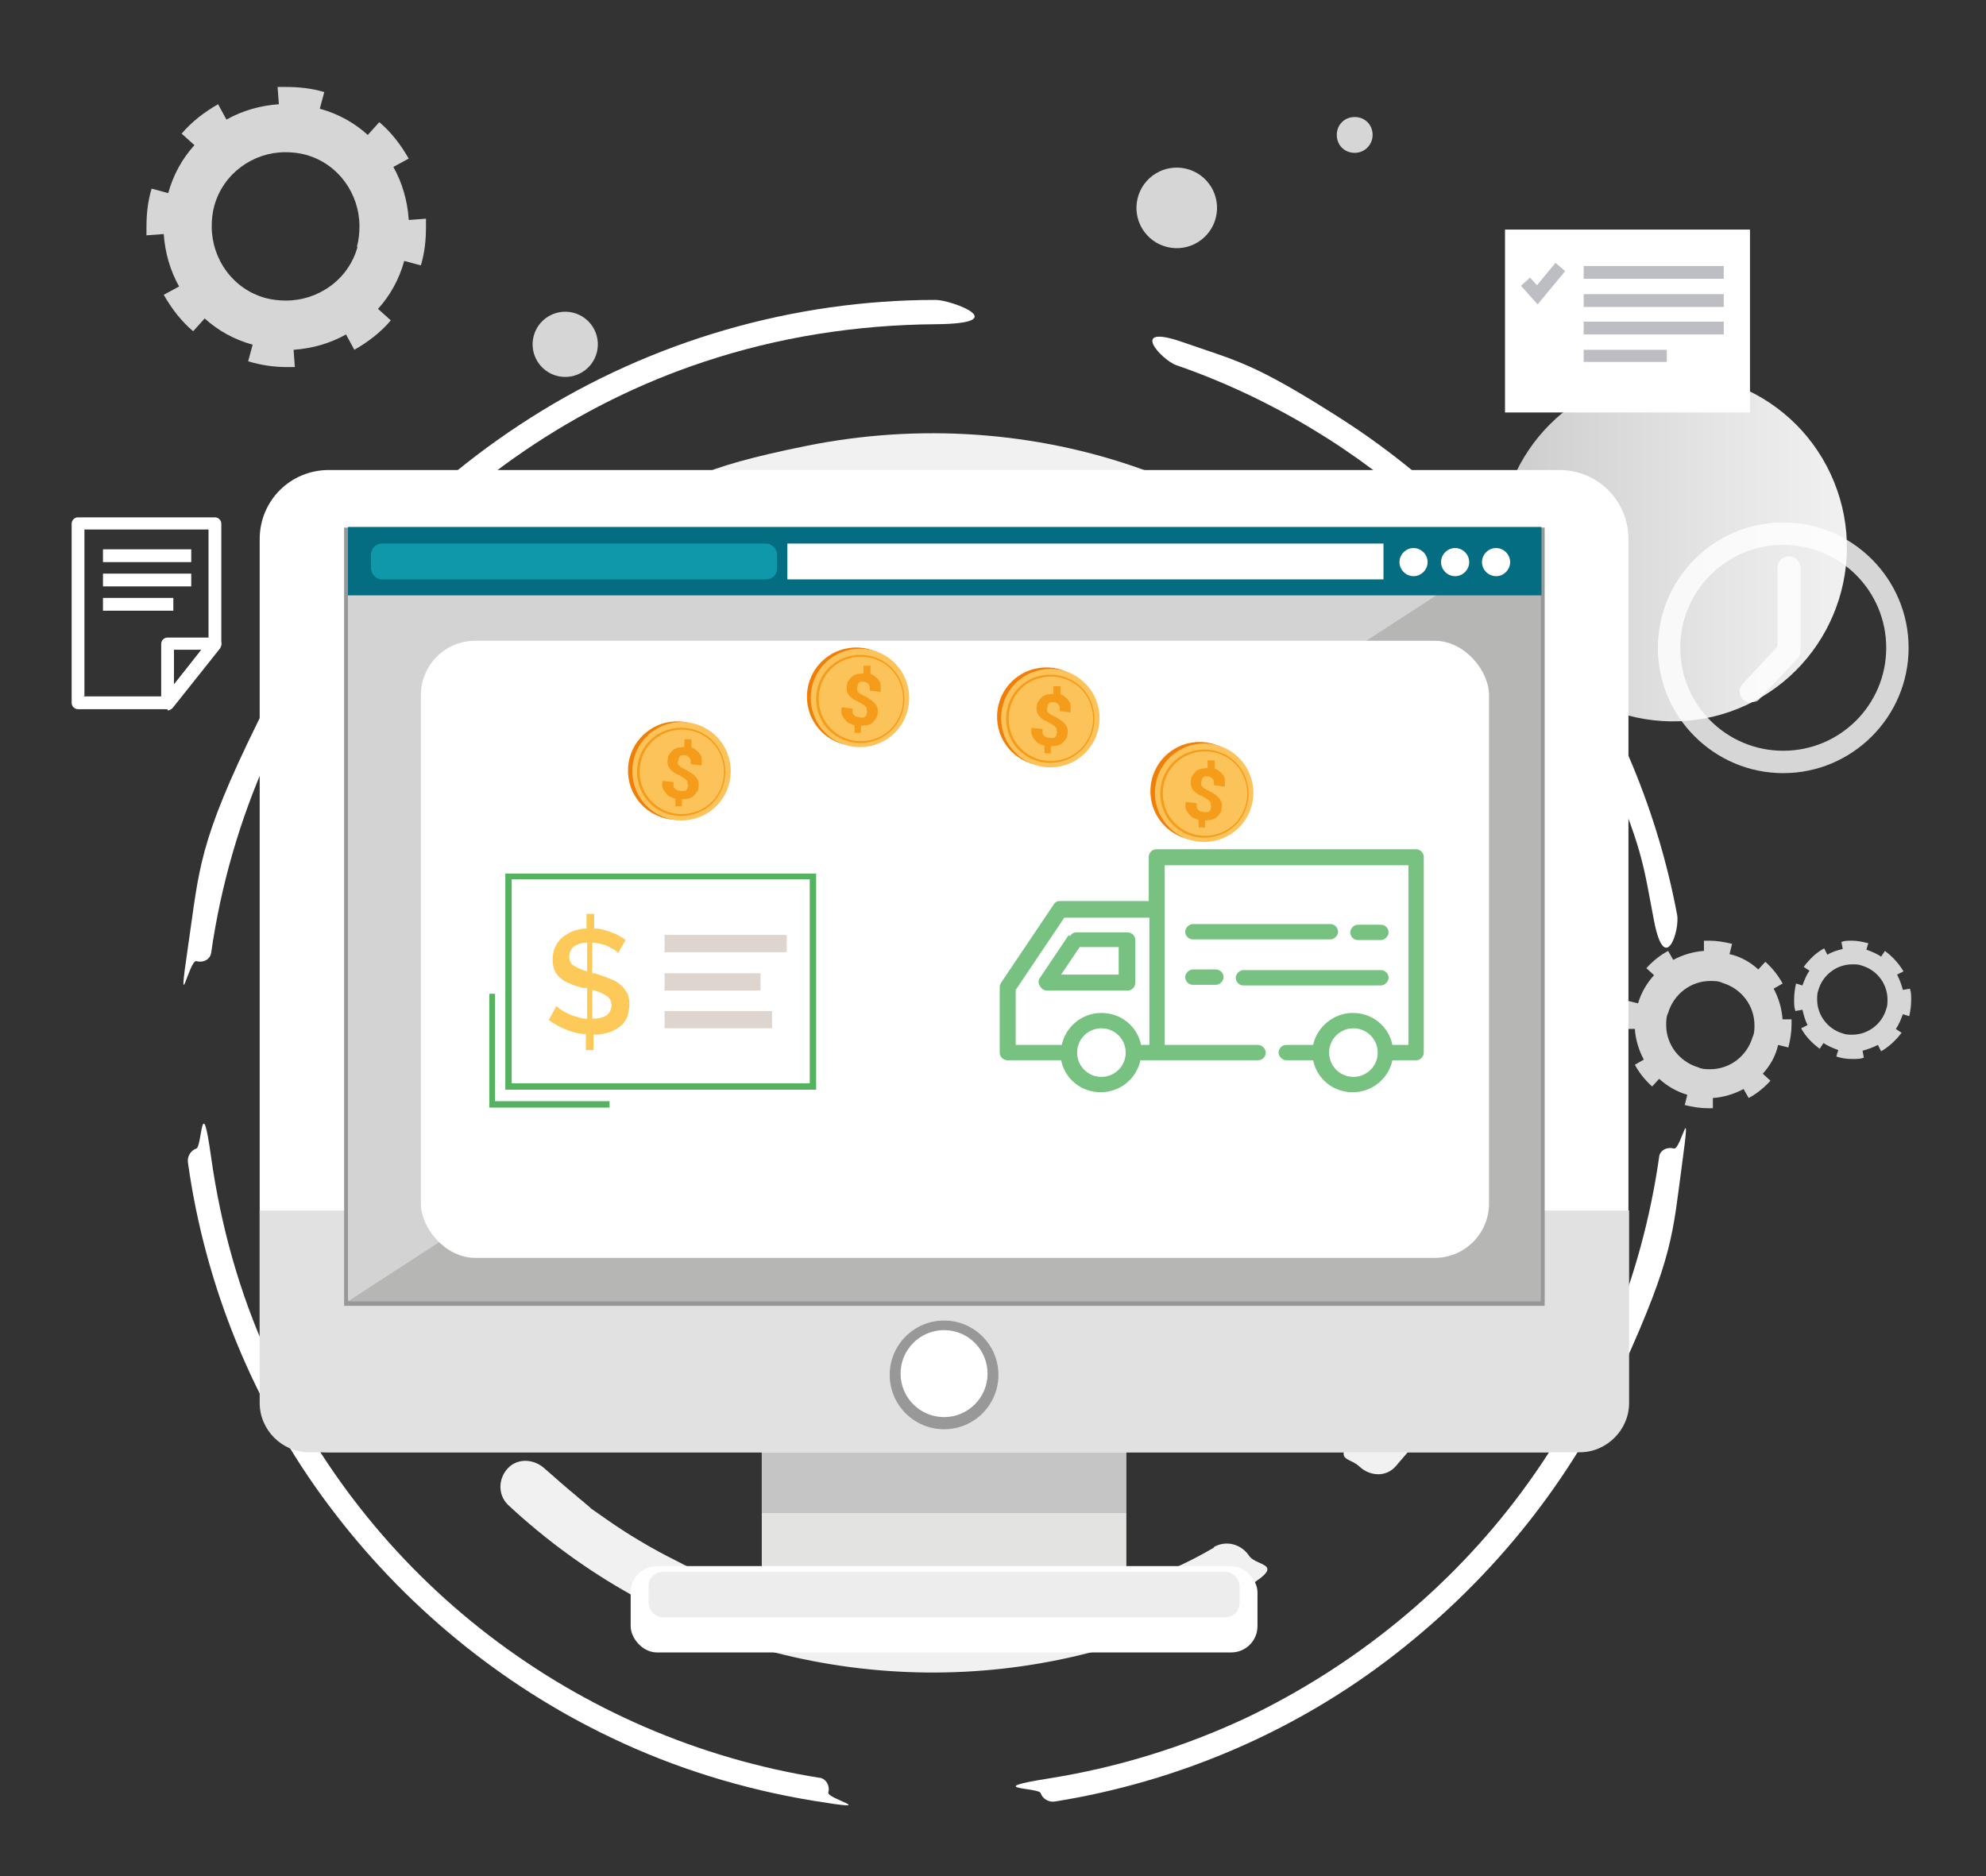 <?xml version="1.0" encoding="UTF-8"?><svg xmlns="http://www.w3.org/2000/svg" xmlns:xlink="http://www.w3.org/1999/xlink" viewBox="0 0 310.5 293.4"><rect x="0" y="0" width="310.5" height="293.4" fill="#333333" stroke="none"/><defs><style>.cls-1{fill:url(#Degradado_sin_nombre_13);}.cls-2,.cls-3{fill:#fff;}.cls-4{fill:#046d81;}.cls-5{fill:#fcc35a;}.cls-6{fill:#b6b6b5;}.cls-7{fill:#55b261;}.cls-8,.cls-9{fill:#989898;}.cls-10{fill:#0f98a9;}.cls-11{isolation:isolate;}.cls-12{fill:#f07e07;}.cls-3,.cls-13{opacity:.8;}.cls-14{mix-blend-mode:soft-light;}.cls-15{fill:#f59d1b;}.cls-16{fill:#dfd5cf;}.cls-17{clip-path:url(#clippath);}.cls-18{fill:#d3d3d3;}.cls-19{fill:none;}.cls-20{fill:#bdbec4;}.cls-9{opacity:.4;}.cls-21{fill:#f1f1f1;}.cls-22{fill:#e2e1e1;}.cls-23{fill:#e3e3e2;}.cls-24{fill:#eeeded;}.cls-25{fill:#fdc958;}</style><linearGradient id="Degradado_sin_nombre_13" x1="234.4" y1="85.5" x2="288.8" y2="85.5" gradientTransform="translate(51.5 -92.2) rotate(22.1)" gradientUnits="userSpaceOnUse"><stop offset="0" stop-color="#cdcccc"/><stop offset=".6" stop-color="#e4e4e4"/><stop offset="1" stop-color="#f1f1f1"/></linearGradient><clipPath id="clippath"><rect class="cls-19" x="54.4" y="82.5" width="186.4" height="120.9"/></clipPath></defs><g class="cls-11"><g id="Capa_1"><g><g><circle class="cls-1" cx="261.6" cy="85.5" r="27.2" transform="translate(-13 104.8) rotate(-22.1)"/><g><g class="cls-14"><g><path class="cls-2" d="M128.1,278c-18.8-3-36.6-10.7-51.7-22.3s-26.8-26.6-34.5-43.7c-4.5-9.9-7.4-20.4-8.9-31.1s-1.4-1.6-2.3-1.3-1.5,1.3-1.3,2.3c2.7,19.3,10.3,37.9,22,53.5,11.5,15.4,26.7,28,44.1,36.3,10,4.8,20.7,8.1,31.7,9.9s2-.3,2.3-1.3-.3-2.1-1.3-2.3h0Z"/><path class="cls-2" d="M259.4,180.9c-2.7,19-10.1,37-21.5,52.4-11.2,15.1-26.1,27.2-43,35.3-9.8,4.6-20.2,7.8-30.9,9.5s-1.6,1.4-1.3,2.3,1.3,1.5,2.3,1.3c19.3-3.1,37.7-11,53.1-23s27.6-27.2,35.6-44.8,7.8-21,9.3-32-.2-2-1.3-2.3-2.2,.3-2.3,1.3h0Z"/><path class="cls-2" d="M183.9,57.1c14.7,5.1,28.3,13.3,39.7,23.8,11.4,10.5,20.7,23.3,27,37.5s6.3,16.8,8,25.6,4.1,1.4,3.6-1c-3-15.9-9.3-31.2-18.5-44.5-9.1-13.2-20.8-24.6-34.3-33.2s-15.9-8.8-24.5-11.8-3.3,2.8-1,3.6h0Z"/><path class="cls-2" d="M33,149.1c3-21.1,11.9-41.2,25.7-57.6,13.5-16,31.4-28.3,51.3-34.9,11.7-3.9,23.9-5.8,36.3-5.9s2.4-3.8,0-3.8c-22.3,0-44.4,6.4-63.3,18.4s-33.1,28.1-42.6,47.4-9.2,23.1-11,35.3,.2,2,1.3,2.3,2.2-.3,2.3-1.3h0Z"/></g><g><path class="cls-21" d="M67.5,207.1c-.9-1.7-1.8-3.5-2.7-5.3s-.7-1.6-1.1-2.4,.2,.5,0,0-.1-.3-.2-.5c-.2-.5-.4-1-.6-1.6-1.4-3.5-2.5-7.2-3.5-10.9s-.9-3.6-1.2-5.4-.3-1.8-.5-2.7-.1-.9-.2-1.3-.1-.8,0,0c0-.3,0-.6-.1-.9-.4-3.7-.7-7.5-.7-11.2s.2-7.3,.7-11,.2-1.6,0-.8c0-.4,.1-.8,.2-1.3,.1-1,.3-1.9,.5-2.9,.3-1.8,.7-3.6,1.2-5.4,.9-3.6,2-7.2,3.3-10.7s.6-1.6,1-2.4,0-.2,0,0c0-.2,.2-.5,.3-.7,.2-.5,.4-.9,.6-1.4,.8-1.7,1.6-3.5,2.5-5.2,2-3.7,4.2-7.4,6.7-10.8s.7-.9,1-1.4,.2-.3,.3-.5c.3-.3-.3,.3,.2-.2,.7-.8,1.3-1.7,2-2.5,1.4-1.7,2.9-3.4,4.5-5s1.6-4.2,0-5.7-4.1-1.6-5.7,0c-11.2,11.6-19.5,25.9-23.9,41.4s-4.7,31.6-1.4,47.1,5.2,17.6,9.6,25.6,3.7,2.6,5.5,1.4,2.5-3.5,1.4-5.5h0Z"/><path class="cls-21" d="M189.8,242c-1.7,1-3.4,1.9-5.1,2.7s-1.7,.8-2.6,1.2-.8,.4-1.2,.5-.5,.2-.7,.3c.5-.2,0,0-.3,.1-3.5,1.5-7.2,2.7-10.9,3.7s-7.3,1.7-11,2.3-.8,.1,0,0c-.2,0-.4,0-.6,0-.5,0-1,.1-1.5,.2-.9,.1-1.8,.2-2.8,.3-1.9,.2-3.8,.2-5.7,.3-3.7,0-7.4,0-11.1-.5s-1.8-.2-2.7-.3c.8,.1-.3,0-.6,0-.5,0-1.1-.2-1.6-.3-1.8-.3-3.6-.7-5.4-1.1-3.6-.8-7.2-1.9-10.6-3.1s-1.7-.6-2.6-1-.8-.3-1.2-.5-.5-.2-.7-.3c.5,.2,0,0-.2-.1-1.7-.7-3.4-1.5-5.1-2.4-3.8-1.9-7.5-4.1-10.9-6.5s-1.8-1.2-2.6-1.9-.4-.3-.6-.5-.4-.3,0,0c-.4-.4-.9-.7-1.3-1.1-1.7-1.4-3.4-2.9-5.1-4.4s-4.2-1.6-5.7,0-1.6,4.1,0,5.7c11.8,11,26.2,19.1,41.7,23.1s31.8,4.2,47.4,.5c8.9-2.1,17.5-5.6,25.4-10.1s2.6-3.7,1.4-5.5-3.5-2.5-5.5-1.4h0Z"/><path class="cls-21" d="M230,136.2c7.8,23.3,5.7,48.9-5.7,70.4s-7.3,11.9-11.8,17-1.7,4.1,0,5.7,4.2,1.7,5.7,0c17.6-19.9,26.6-46.6,24.2-73.1s-2.2-14.9-4.6-22.1-2.8-3.5-4.9-2.8-3.5,2.8-2.8,4.9h0Z"/><path class="cls-21" d="M101.9,87.4c1.9-1.1,3.9-2.1,5.9-3.1s1.8-.9,2.7-1.3,.5-.2,.8-.4c.6-.2-.6,.2,0,0s1.2-.5,1.8-.7c3.9-1.5,7.9-2.8,12-3.8s4.1-.9,6.1-1.2,1.1-.2,1.7-.3,1.5-.2,.7,0c1.1-.1,2.2-.3,3.3-.4,4.2-.4,8.4-.5,12.6-.3s4.1,.2,6.2,.5,1.1,.1,1.7,.2,.8,.1,0,0c.2,0,.5,0,.7,0,1.1,.2,2.2,.3,3.2,.5,4.1,.7,8.2,1.8,12.2,3.1s3.9,1.3,5.8,2.1,.4,.2,.6,.3c0,0,1,.4,.5,.2s.5,.2,.5,.2c.2,0,.4,.2,.6,.3,1,.4,2,.9,3,1.4,3.8,1.9,7.5,4,11,6.3s1.9,1.3,2.9,2,.9,.7,1.4,1.1,.4,.3,.6,.4c-.6-.5,.2,.1,.3,.2,2,1.6,3.9,3.2,5.7,4.9,3.6,3.4,7,7.1,10.1,11s4.3,1.5,5.7,0,1.4-3.9,0-5.7c-11.2-14.4-26.5-25.3-43.6-31.5-16.7-6-35-7.2-52.4-3.7s-19.5,5.7-28.3,10.7-2.6,3.7-1.4,5.5,3.5,2.5,5.5,1.4h0Z"/></g></g><rect class="cls-23" x="119.1" y="223.1" width="57" height="25.3"/><rect class="cls-9" x="119.1" y="223.1" width="57" height="13.5"/><path class="cls-2" d="M51.4,73.5H243.8c6,0,10.8,4.8,10.8,10.8V216.3c0,6-4.8,10.8-10.8,10.8H51.4c-6,0-10.8-4.8-10.8-10.8V84.3c0-6,4.8-10.8,10.8-10.8Z"/><path class="cls-22" d="M40.6,189.3v30.1c0,4.2,3.5,7.7,7.7,7.7H247c4.2,0,7.7-3.5,7.7-7.7v-30.1H40.6Z"/><rect class="cls-8" x="53.8" y="82.5" width="187.7" height="121.7"/><g class="cls-17"><rect class="cls-18" x="54.4" y="82.5" width="186.4" height="120.9"/></g><polygon class="cls-6" points="240.9 203.5 54.4 203.5 240.9 82.5 240.9 203.5"/><circle class="cls-8" cx="147.6" cy="215" r="8.5"/><circle class="cls-2" cx="147.6" cy="214.8" r="6.8"/><rect class="cls-2" x="98.6" y="244.9" width="98" height="13.5" rx="4.1" ry="4.1"/><rect class="cls-24" x="101.4" y="245.8" width="92.4" height="7.1" rx="2.2" ry="2.2"/><rect class="cls-4" x="54.4" y="82.4" width="186.6" height="10.7"/><rect class="cls-10" x="58" y="85" width="63.5" height="5.6" rx="1.7" ry="1.7"/><rect class="cls-2" x="123.1" y="85" width="93.2" height="5.6"/><path class="cls-2" d="M223.2,87.9c0,1.2-1,2.2-2.2,2.2s-2.2-1-2.2-2.2,1-2.2,2.2-2.2,2.2,1,2.2,2.2Z"/><path class="cls-2" d="M229.7,87.9c0,1.2-1,2.2-2.2,2.2s-2.2-1-2.2-2.2,1-2.2,2.2-2.2,2.2,1,2.2,2.2Z"/><path class="cls-2" d="M236.1,87.9c0,1.2-1,2.2-2.2,2.2s-2.2-1-2.2-2.2,1-2.2,2.2-2.2,2.2,1,2.2,2.2Z"/><rect class="cls-2" x="65.8" y="100.2" width="167" height="96.5" rx="8.5" ry="8.5"/><g class="cls-13"><path class="cls-7" d="M156.5,153.7c-.1,.2-.2,.4-.2,.7v10.2c0,.7,.6,1.2,1.2,1.2h8.4c.6,2.9,3.1,5,6.2,5s5.6-2.2,6.2-5h18.4c.7,0,1.2-.6,1.2-1.2s-.6-1.2-1.2-1.2h-14.6v-28.1h38.1v28.1h-2.5c-.6-2.9-3.1-5-6.2-5-3,0-5.6,2.2-6.2,5h-4.2c-.7,0-1.2,.6-1.2,1.2s.6,1.2,1.2,1.2h4.2c.6,2.9,3.1,5,6.2,5s5.6-2.2,6.2-5h3.7c.7,0,1.2-.6,1.2-1.2v-30.6c0-.7-.6-1.2-1.2-1.2h-40.6c-.7,0-1.2,.6-1.2,1.2v6.9h-13.9c-.4,0-.8,.2-1,.6l-8.2,12.2Zm58.9,10.9c0,2.1-1.7,3.8-3.8,3.8s-3.8-1.7-3.8-3.8c0-2.1,1.7-3.8,3.8-3.8s3.8,1.7,3.8,3.8Zm-47,0c0-2.1,1.7-3.8,3.8-3.8s3.8,1.7,3.8,3.8-1.7,3.8-3.8,3.8-3.8-1.7-3.8-3.8Zm-9.6-9.8l7.6-11.3h13.3v19.9h-1.3c-.6-2.9-3.1-5-6.2-5s-5.6,2.2-6.2,5h-7.2v-8.6Z"/><path class="cls-7" d="M215.9,147h-3.6c-.7,0-1.2-.6-1.2-1.2s.6-1.2,1.2-1.2h3.6c.7,0,1.2,.6,1.2,1.2s-.6,1.2-1.2,1.2Z"/><path class="cls-7" d="M186.5,144.5h21.5c.7,0,1.2,.6,1.2,1.2s-.6,1.2-1.2,1.2h-21.5c-.7,0-1.2-.6-1.2-1.2s.6-1.2,1.2-1.2Z"/><path class="cls-7" d="M186.5,151.6h3.6c.7,0,1.2,.6,1.2,1.2s-.6,1.2-1.2,1.2h-3.6c-.7,0-1.2-.6-1.2-1.2s.6-1.2,1.2-1.2Z"/><path class="cls-7" d="M215.9,154.1h-21.5c-.7,0-1.2-.6-1.2-1.2s.6-1.2,1.2-1.2h21.5c.7,0,1.2,.6,1.2,1.2s-.6,1.2-1.2,1.2Z"/><path class="cls-7" d="M167.1,146.2l-4.5,6.7c-.3,.4-.3,.9,0,1.3,.2,.4,.6,.7,1.1,.7h12.6c.7,0,1.2-.6,1.2-1.2v-6.7c0-.7-.6-1.2-1.2-1.2h-8c-.4,0-.8,.2-1,.6Zm-1.2,6.2l2.9-4.3h6.1v4.3h-9Z"/></g><g><circle class="cls-12" cx="163.6" cy="112.3" r="7.7" transform="translate(-34.7 119.8) rotate(-36.7)"/><circle class="cls-5" cx="164.2" cy="112.3" r="7.7" transform="translate(-31.3 149) rotate(-45)"/><path class="cls-15" d="M159.3,117.3c-1.3-1.3-2-3.1-2-4.9s.7-3.6,2-4.9,3.1-2,4.9-2,3.6,.7,4.9,2c1.3,1.3,2,3.1,2,4.9s-.7,3.6-2,4.9c-1.3,1.3-3.1,2-4.9,2s-3.6-.7-4.9-2Zm-1.6-4.9c0,3.6,2.9,6.6,6.6,6.6s6.6-2.9,6.6-6.6-2.9-6.6-6.6-6.6-6.6,2.9-6.6,6.6Z"/><path class="cls-15" d="M165.2,114.4c0-.2,0-.3,0-.4,0-.1,0-.2-.2-.3,0-.1-.2-.2-.3-.3-.1,0-.3-.2-.5-.3-.4-.2-.7-.4-1-.5-.3-.2-.5-.4-.7-.6-.2-.2-.3-.5-.4-.7,0-.3-.1-.6,0-.9,0-.3,.1-.6,.3-.8,.1-.2,.3-.4,.5-.6,.2-.2,.5-.3,.8-.4,.3,0,.6-.1,1-.1v-1.2h1.1v1.3c.2,0,.5,.2,.7,.4,.3,.2,.5,.4,.6,.6,.2,.2,.3,.5,.3,.8,0,.3,0,.6,0,1l-1.7-.2c0-.4,0-.8-.2-1-.2-.2-.4-.4-.7-.4-.2,0-.3,0-.5,0-.1,0-.2,0-.3,.2,0,0-.2,.2-.2,.3,0,.1,0,.2-.1,.4,0,.1,0,.3,0,.4,0,.1,0,.2,.2,.3,0,.1,.2,.2,.3,.3,.1,0,.3,.2,.6,.3,.4,.2,.7,.4,1,.6,.3,.2,.5,.4,.7,.6,.2,.2,.3,.5,.4,.7,0,.3,.1,.6,0,.9,0,.3-.1,.6-.3,.8-.1,.2-.3,.4-.5,.6-.2,.2-.5,.3-.8,.4-.3,0-.6,.1-1,.1v1.1h-1v-1.2c-.2,0-.5-.2-.8-.3-.3-.1-.5-.3-.7-.6-.2-.2-.4-.5-.5-.8-.1-.3-.1-.7,0-1.1l1.7,.2c0,.3,0,.5,0,.6,0,.2,.1,.3,.2,.4,.1,.1,.2,.2,.4,.3,.1,0,.3,0,.5,.1,.2,0,.3,0,.5,0,.1,0,.3,0,.4-.2,.1,0,.2-.2,.2-.3,0-.1,0-.2,.1-.4Z"/></g><g><circle class="cls-12" cx="133.9" cy="109.1" r="7.7" transform="translate(-38.7 101.5) rotate(-36.7)"/><circle class="cls-5" cx="134.5" cy="109.1" r="7.7" transform="translate(-37.8 127.1) rotate(-45)"/><path class="cls-15" d="M129.6,114.2c-1.3-1.3-2-3.1-2-4.9s.7-3.6,2-4.9,3.1-2,4.9-2,3.6,.7,4.9,2c1.3,1.3,2,3.1,2,4.9s-.7,3.6-2,4.9c-1.3,1.3-3.1,2-4.9,2s-3.6-.7-4.9-2Zm-1.6-4.9c0,3.6,2.9,6.6,6.6,6.6s6.6-2.9,6.6-6.6-2.9-6.6-6.6-6.6-6.6,2.9-6.6,6.6Z"/><path class="cls-15" d="M135.5,111.2c0-.2,0-.3,0-.4,0-.1,0-.2-.2-.3,0-.1-.2-.2-.3-.3-.1,0-.3-.2-.5-.3-.4-.2-.7-.4-1-.5-.3-.2-.5-.4-.7-.6-.2-.2-.3-.5-.4-.7,0-.3-.1-.6,0-.9,0-.3,.1-.6,.3-.8,.1-.2,.3-.4,.5-.6,.2-.2,.5-.3,.8-.4,.3,0,.6-.1,1-.1v-1.2h1.1v1.3c.2,0,.5,.2,.7,.4,.3,.2,.5,.4,.6,.6,.2,.2,.3,.5,.3,.8,0,.3,0,.6,0,1l-1.7-.2c0-.4,0-.8-.2-1-.2-.2-.4-.4-.7-.4-.2,0-.3,0-.5,0-.1,0-.2,0-.3,.2,0,0-.2,.2-.2,.3,0,.1,0,.2-.1,.4,0,.1,0,.3,0,.4,0,.1,0,.2,.2,.3,0,.1,.2,.2,.3,.3,.1,0,.3,.2,.6,.3,.4,.2,.7,.4,1,.6,.3,.2,.5,.4,.7,.6,.2,.2,.3,.5,.4,.7,0,.3,.1,.6,0,.9,0,.3-.1,.6-.3,.8-.1,.2-.3,.4-.5,.6-.2,.2-.5,.3-.8,.4-.3,0-.6,.1-1,.1v1.1h-1v-1.2c-.2,0-.5-.2-.8-.3-.3-.1-.5-.3-.7-.6-.2-.2-.4-.5-.5-.8-.1-.3-.1-.7,0-1.1l1.7,.2c0,.3,0,.5,0,.6,0,.2,.1,.3,.2,.4,.1,.1,.2,.2,.4,.3,.1,0,.3,0,.5,.1,.2,0,.3,0,.5,0,.1,0,.3,0,.4-.2,.1,0,.2-.2,.2-.3,0-.1,0-.2,.1-.4Z"/></g><g><circle class="cls-12" cx="105.9" cy="120.6" r="7.7" transform="translate(-51.1 87.1) rotate(-36.7)"/><circle class="cls-5" cx="106.6" cy="120.6" r="7.7" transform="translate(-54.1 110.7) rotate(-45)"/><path class="cls-15" d="M101.6,125.6c-1.3-1.3-2-3.1-2-4.9s.7-3.6,2-4.9,3.1-2,4.9-2,3.6,.7,4.9,2c1.3,1.3,2,3.1,2,4.9s-.7,3.6-2,4.9c-1.3,1.3-3.1,2-4.9,2s-3.6-.7-4.9-2Zm-1.6-4.9c0,3.6,2.9,6.6,6.6,6.6s6.6-2.9,6.6-6.6-2.9-6.6-6.6-6.6-6.6,2.9-6.6,6.6Z"/><path class="cls-15" d="M107.5,122.7c0-.2,0-.3,0-.4,0-.1,0-.2-.2-.3,0-.1-.2-.2-.3-.3-.1,0-.3-.2-.5-.3-.4-.2-.7-.4-1-.5-.3-.2-.5-.4-.7-.6-.2-.2-.3-.5-.4-.7,0-.3-.1-.6,0-.9,0-.3,.1-.6,.3-.8,.1-.2,.3-.4,.5-.6,.2-.2,.5-.3,.8-.4,.3,0,.6-.1,1-.1v-1.2h1.1v1.3c.2,0,.5,.2,.7,.4,.3,.2,.5,.4,.6,.6,.2,.2,.3,.5,.3,.8,0,.3,0,.6,0,1l-1.7-.2c0-.4,0-.8-.2-1-.2-.2-.4-.4-.7-.4-.2,0-.3,0-.5,0-.1,0-.2,0-.3,.2,0,0-.2,.2-.2,.3,0,.1,0,.2-.1,.4,0,.1,0,.3,0,.4,0,.1,0,.2,.2,.3,0,.1,.2,.2,.3,.3,.1,0,.3,.2,.6,.3,.4,.2,.7,.4,1,.6,.3,.2,.5,.4,.7,.6,.2,.2,.3,.5,.4,.7,0,.3,.1,.6,0,.9,0,.3-.1,.6-.3,.8-.1,.2-.3,.4-.5,.6-.2,.2-.5,.3-.8,.4-.3,0-.6,.1-1,.1v1.1h-1v-1.2c-.2,0-.5-.2-.8-.3-.3-.1-.5-.3-.7-.6-.2-.2-.4-.5-.5-.8-.1-.3-.1-.7,0-1.1l1.7,.2c0,.3,0,.5,0,.6,0,.2,.1,.3,.2,.4,.1,.1,.2,.2,.4,.3,.1,0,.3,0,.5,.1,.2,0,.3,0,.5,0,.1,0,.3,0,.4-.2,.1,0,.2-.2,.2-.3,0-.1,0-.2,.1-.4Z"/></g><g><circle class="cls-12" cx="187.6" cy="123.9" r="7.7" transform="translate(-36.9 136.5) rotate(-36.7)"/><circle class="cls-5" cx="188.3" cy="123.9" r="7.7" transform="translate(-32.5 169.5) rotate(-45)"/><path class="cls-15" d="M183.4,129c-1.3-1.3-2-3.1-2-4.9s.7-3.6,2-4.9,3.1-2,4.9-2,3.6,.7,4.9,2c1.3,1.3,2,3.1,2,4.9s-.7,3.6-2,4.9c-1.3,1.3-3.1,2-4.9,2s-3.6-.7-4.9-2Zm-1.6-4.9c0,3.6,2.9,6.6,6.6,6.6s6.6-2.9,6.6-6.6-2.9-6.6-6.6-6.6-6.6,2.9-6.6,6.6Z"/><path class="cls-15" d="M189.3,126c0-.2,0-.3,0-.4,0-.1,0-.2-.2-.3,0-.1-.2-.2-.3-.3-.1,0-.3-.2-.5-.3-.4-.2-.7-.4-1-.5-.3-.2-.5-.4-.7-.6-.2-.2-.3-.5-.4-.7,0-.3-.1-.6,0-.9,0-.3,.1-.6,.3-.8,.1-.2,.3-.4,.5-.6,.2-.2,.5-.3,.8-.4,.3,0,.6-.1,1-.1v-1.2h1.1v1.3c.2,0,.5,.2,.7,.4,.3,.2,.5,.4,.6,.6,.2,.2,.3,.5,.3,.8,0,.3,0,.6,0,1l-1.7-.2c0-.4,0-.8-.2-1-.2-.2-.4-.4-.7-.4-.2,0-.3,0-.5,0-.1,0-.2,0-.3,.2,0,0-.2,.2-.2,.3,0,.1,0,.2-.1,.4,0,.1,0,.3,0,.4,0,.1,0,.2,.2,.3,0,.1,.2,.2,.3,.3,.1,0,.3,.2,.6,.3,.4,.2,.7,.4,1,.6,.3,.2,.5,.4,.7,.6,.2,.2,.3,.5,.4,.7,0,.3,.1,.6,0,.9,0,.3-.1,.6-.3,.8-.1,.2-.3,.4-.5,.6-.2,.2-.5,.3-.8,.4-.3,0-.6,.1-1,.1v1.1h-1v-1.2c-.2,0-.5-.2-.8-.3-.3-.1-.5-.3-.7-.6-.2-.2-.4-.5-.5-.8-.1-.3-.1-.7,0-1.1l1.7,.2c0,.3,0,.5,0,.6,0,.2,.1,.3,.2,.4,.1,.1,.2,.2,.4,.3,.1,0,.3,0,.5,.1,.2,0,.3,0,.5,0,.1,0,.3,0,.4-.2,.1,0,.2-.2,.2-.3,0-.1,0-.2,.1-.4Z"/></g><path class="cls-7" d="M127.6,170.4h-48.6v-33.8h48.6v33.8Zm-47.6-1h46.6v-31.9h-46.6v31.9Z"/><path class="cls-25" d="M96.6,149c-.1-.2-.3-.3-.6-.5-.3-.2-.6-.3-.9-.5-.4-.2-.7-.3-1.2-.4-.4-.1-.9-.2-1.3-.2v4.8h.4c.8,.3,1.6,.5,2.2,.8,.7,.2,1.2,.5,1.7,.9,.5,.4,.8,.8,1.1,1.3,.3,.5,.4,1.1,.4,1.9,0,.8-.2,1.5-.4,2.1-.3,.6-.7,1.1-1.2,1.4-.5,.4-1.1,.7-1.8,.9-.7,.2-1.4,.3-2.2,.3v2.4h-1.2v-2.5c-1.1,0-2.1-.3-3.1-.7-1-.4-1.9-.9-2.7-1.5l1.2-2.2c.2,.2,.4,.4,.7,.6,.3,.2,.7,.4,1.1,.6,.4,.2,.9,.4,1.4,.5,.5,.2,1,.3,1.6,.3v-4.8c0,0-.2,0-.3,0,0,0-.2,0-.3,0-.8-.2-1.5-.4-2.1-.7-.6-.2-1.1-.5-1.5-.9-.4-.3-.7-.7-.9-1.2-.2-.5-.3-1-.3-1.6,0-.7,.1-1.4,.4-2,.3-.6,.6-1.1,1.1-1.5,.5-.4,1-.7,1.7-1,.6-.2,1.3-.4,2.1-.4v-2.3h1.2v2.3c1,0,1.9,.3,2.7,.6,.8,.3,1.6,.7,2.2,1.2l-1.2,2.1Zm-7.6,.6c0,.6,.2,1.1,.7,1.4,.5,.3,1.1,.6,2.1,.9v-4.5c-.9,0-1.6,.3-2.1,.6-.4,.4-.7,.9-.7,1.6Zm6.6,7.6c0-.7-.3-1.2-.8-1.5-.5-.3-1.3-.7-2.2-.9v4.5c1,0,1.7-.2,2.2-.5,.5-.4,.8-.9,.8-1.5Z"/><rect class="cls-16" x="103.9" y="146.2" width="19.1" height="2.7"/><rect class="cls-16" x="103.9" y="152.2" width="15" height="2.7"/><rect class="cls-16" x="103.9" y="158.1" width="16.8" height="2.7"/><polygon class="cls-7" points="95.3 173.2 76.5 173.2 76.5 155.4 77.4 155.4 77.4 172.2 95.3 172.2 95.3 173.2"/></g></g><g class="cls-13"><path class="cls-2" d="M278.7,159.5c-.1-1.7-.6-3.4-1.4-4.9l1.4-.8c-.7-1.3-1.6-2.4-2.7-3.4l-1.1,1.2c-1.2-1.1-2.7-2-4.5-2.4l.4-1.6h0c-1.2-.3-2.4-.5-3.6-.5-.3,0-.5,0-.8,0v1.6c-1.6,.1-3.3,.6-4.8,1.4l-.8-1.4c-1.3,.7-2.4,1.6-3.4,2.7l1.2,1.1c-1.1,1.2-2,2.7-2.5,4.4l-1.6-.4h0c-.3,1.2-.5,2.4-.5,3.6,0,.3,0,.5,0,.8h1.6c.1,1.6,.6,3.3,1.4,4.8l-1.4,.8c.7,1.3,1.6,2.4,2.7,3.4l1.1-1.2c1.2,1.1,2.7,2,4.4,2.5l-.4,1.6h0c1.2,.3,2.4,.5,3.6,.5,.3,0,.5,0,.8,0v-1.6c1.6-.1,3.3-.6,4.8-1.4l.8,1.4c1.3-.7,2.4-1.6,3.4-2.7l-1.2-1.1c1.1-1.2,2-2.7,2.4-4.5l1.6,.4h0c.3-1.2,.5-2.4,.5-3.6,0-.3,0-.5,0-.8h-1.6Zm-14.2,10.8h0v0Zm9.5-8.1c-.9,3-3.6,5-6.6,5-.6,0-1.3,0-1.9-.3-3-.9-5-3.6-5-6.6,0-.6,0-1.3,.3-1.9,.9-3,3.6-5,6.6-5,.6,0,1.3,0,1.9,.3,3,.9,5,3.6,5,6.6,0,.6,0,1.3-.3,1.9Z"/><path class="cls-2" d="M298.6,154.6l-1.1,.2c-.2-.8-.5-1.6-.9-2.4l1-.5c-.7-1.2-1.7-2.3-2.9-3.2l-.6,.9c-.7-.5-1.5-.8-2.3-1.1l.3-1h0c-.8-.2-1.7-.4-2.5-.4s-1.2,0-1.7,.2l.2,1.1c-.8,.2-1.6,.4-2.4,.9l-.5-1c-1.3,.7-2.3,1.7-3.2,2.9l.9,.6c-.5,.7-.8,1.5-1.1,2.3l-1-.3h0c-.2,.9-.3,1.7-.3,2.6,0,.6,0,1.1,.2,1.7l1.1-.2c.2,.8,.4,1.6,.8,2.4l-1,.5h0c.7,1.3,1.7,2.3,2.9,3.2l.6-.9c.7,.5,1.5,.8,2.3,1.1l-.3,1h0c.8,.3,1.7,.4,2.5,.4s1.2,0,1.8-.2l-.2-1.1c.8-.2,1.6-.5,2.4-.9l.5,1c1.2-.7,2.3-1.7,3.2-2.9l-.9-.6c.5-.7,.8-1.5,1.1-2.3l1,.3h0c.2-.9,.3-1.7,.3-2.5s0-1.2-.2-1.8Zm-9,7.2c-.5,0-1,0-1.5-.2-2.4-.7-4-2.9-4-5.3,0-.5,0-1,.2-1.5,.7-2.4,2.9-4,5.3-4,.5,0,1,0,1.5,.2,2.4,.7,4,2.9,4,5.3,0,.5,0,1-.2,1.5-.7,2.4-2.9,4-5.3,4Z"/></g><g class="cls-13"><path class="cls-2" d="M278.8,120.9c-10.8,0-19.6-8.8-19.6-19.6s8.8-19.6,19.6-19.6,19.6,8.8,19.6,19.6-8.8,19.6-19.6,19.6Zm0-35.7c-8.9,0-16.1,7.2-16.1,16.1s7.2,16.1,16.1,16.1,16.1-7.2,16.1-16.1-7.2-16.1-16.1-16.1Z"/><path class="cls-2" d="M273.7,109.9c-.4,0-.9-.2-1.2-.5-.7-.7-.7-1.8,0-2.5l5.4-5.8v-12.3c0-1,.8-1.8,1.8-1.8s1.8,.8,1.8,1.8v13c0,.4-.2,.9-.5,1.2l-5.9,6.3c-.3,.4-.8,.5-1.3,.5Z"/></g><g><rect class="cls-2" x="235.3" y="35.9" width="38.3" height="28.6"/><g><polyline class="cls-20" points="247.6 43.6 269.5 43.6 269.5 41.6 247.6 41.6"/><polyline class="cls-20" points="247.6 48 269.5 48 269.5 46 247.6 46"/><polygon class="cls-20" points="237.8 44.7 240.4 47.6 244.7 42.4 243.2 41.1 240.3 44.6 239.2 43.4 237.8 44.7 237.8 44.7"/><polyline class="cls-20" points="247.6 52.3 269.5 52.3 269.5 50.3 247.6 50.3"/><polyline class="cls-20" points="247.6 56.6 260.6 56.6 260.6 54.7 247.6 54.7"/></g></g><path class="cls-3" d="M63.9,34.3c-.2-2.9-1-5.7-2.4-8.2l2.4-1.3c-1.2-2.1-2.7-4.1-4.6-5.7l-1.8,2c-2.1-1.9-4.6-3.3-7.5-4.1l.7-2.6h0c-2-.6-4-.8-6-.8-.4,0-.9,0-1.3,0l.2,2.7c-2.9,.2-5.7,1-8.2,2.4l-1.3-2.4c-2.1,1.2-4.1,2.7-5.7,4.6l2,1.8c-1.9,2.1-3.3,4.6-4.1,7.5l-2.6-.7h0c-.6,2-.8,4-.8,6,0,.4,0,.8,0,1.3l2.7-.2c.2,2.9,1,5.7,2.4,8.2l-2.4,1.3c1.2,2.1,2.7,4.1,4.6,5.7l1.8-2c2.1,1.9,4.6,3.3,7.5,4.1l-.7,2.6h0c2,.6,4,.9,6,.9,.4,0,.9,0,1.3,0l-.2-2.7c2.9-.2,5.7-1,8.2-2.4l1.3,2.4c2.1-1.2,4.1-2.7,5.7-4.6l-2-1.8c1.9-2.1,3.3-4.6,4.1-7.5l2.6,.7h0c.6-2,.8-4,.8-6,0-.4,0-.9,0-1.3l-2.7,.2Zm-23.9,17.9h0v0Zm15.9-13.6c-1.4,5.1-6.1,8.4-11.2,8.4-1,0-2.1-.1-3.2-.4-5.1-1.4-8.4-6.1-8.4-11.2,0-1,.1-2.1,.4-3.2,1.4-5.1,6.1-8.4,11.1-8.4,1,0,2.1,.1,3.2,.4,5.1,1.4,8.4,6.1,8.4,11.2,0,1-.1,2.1-.4,3.2Z"/><circle class="cls-3" cx="184.1" cy="32.6" r="6.3" transform="translate(110.2 204.3) rotate(-76.8)"/><g><g><path class="cls-2" d="M26.2,110.9H12.2c-.5,0-1-.4-1-1v-28c0-.5,.4-1,1-1h21.4c.5,0,1,.4,1,1v18.7c0,.2,0,.4-.2,.6l-7.4,9.3c-.2,.2-.5,.4-.8,.4Zm-13.1-2h12.6l6.9-8.7v-17.4H13.2v26Z"/><path class="cls-2" d="M26.2,110.9c-.1,0-.2,0-.3,0-.4-.1-.7-.5-.7-.9v-9.3c0-.5,.4-1,1-1h7.4c.4,0,.7,.2,.9,.6,.2,.3,.1,.8-.1,1.1l-7.4,9.3c-.2,.2-.5,.4-.8,.4Zm1-9.3v5.5l4.3-5.5h-4.3Z"/></g><rect class="cls-2" x="16.1" y="85.9" width="13.8" height="2"/><rect class="cls-2" x="16.1" y="89.7" width="13.8" height="2"/><rect class="cls-2" x="16.1" y="93.5" width="11" height="2"/></g><circle class="cls-3" cx="88.3" cy="53.8" r="5.1" transform="translate(15.7 127.4) rotate(-76.7)"/><path class="cls-3" d="M214.6,21.1c0,1.5-1.2,2.8-2.8,2.8s-2.8-1.2-2.8-2.8,1.2-2.8,2.8-2.8,2.8,1.2,2.8,2.8Z"/></g></g></g></svg>
